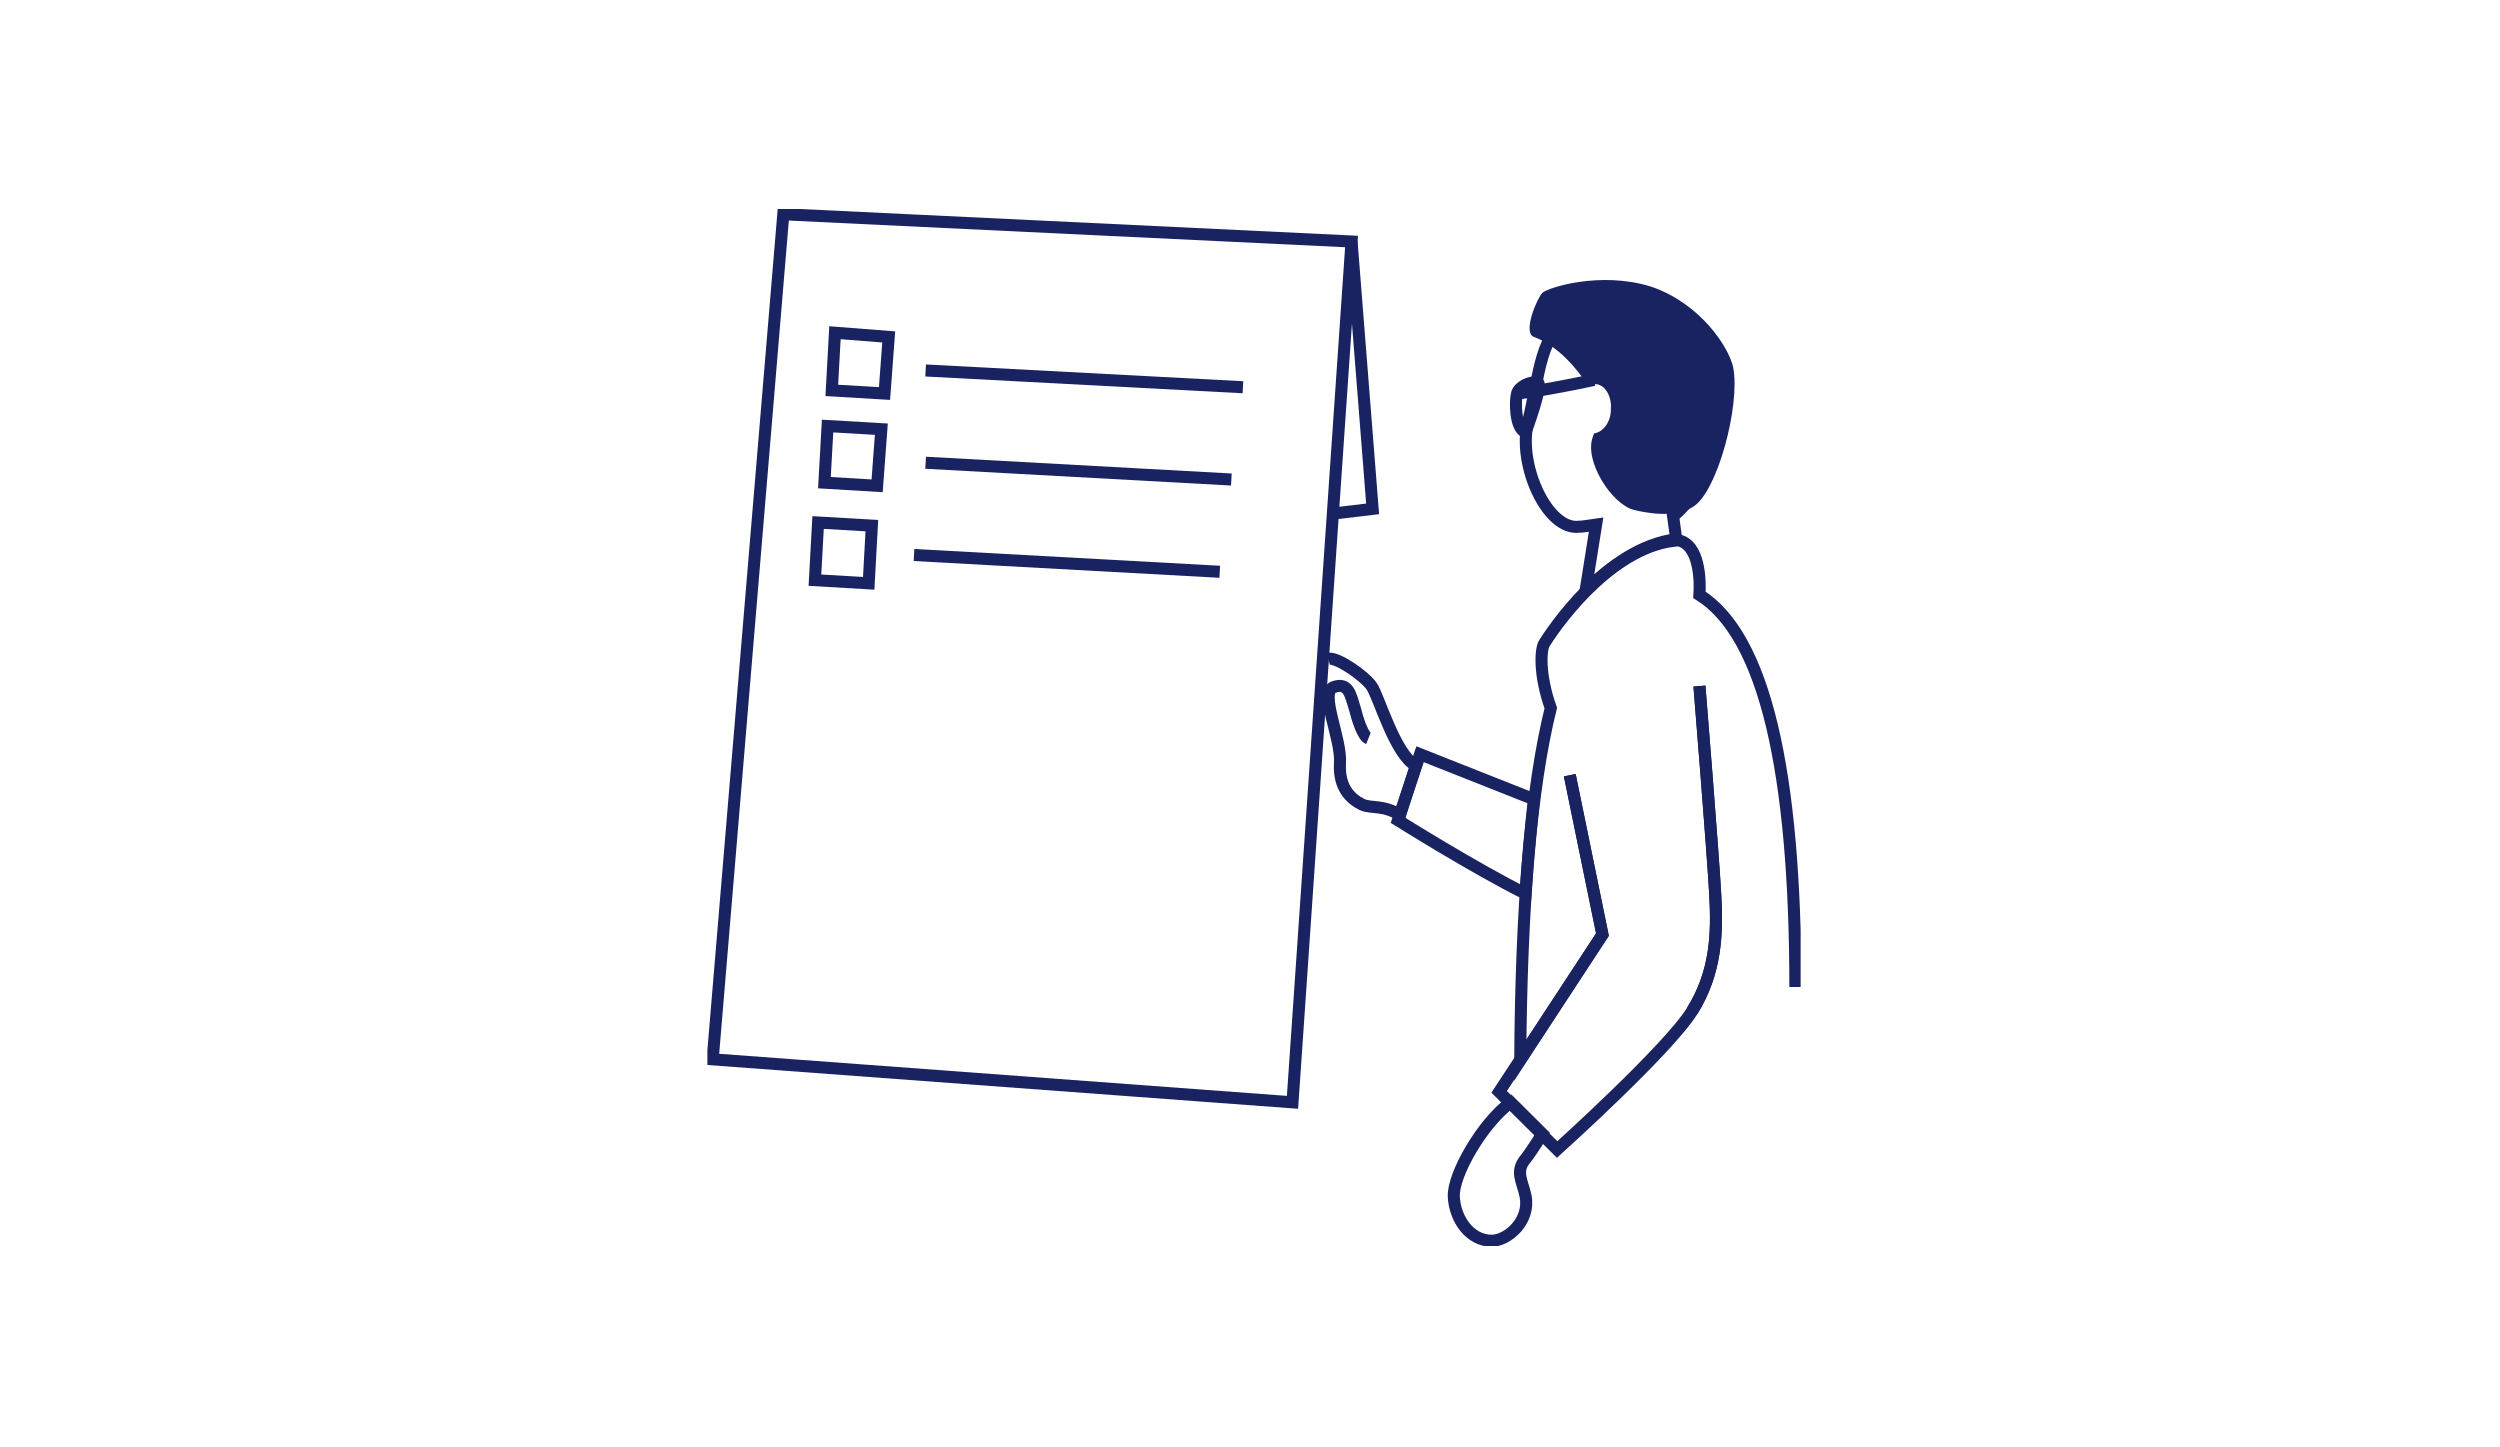 <?xml version="1.0" encoding="UTF-8"?> <svg xmlns="http://www.w3.org/2000/svg" width="311" height="180" viewBox="0 0 311 180" fill="none"><g clip-path="url(#clip0_1005_30696)"><path d="M168.131 30.044L170.754 63.304L165.246 63.956" stroke="#192362" stroke-width="1.5" stroke-miterlimit="10"></path><path fill-rule="evenodd" clip-rule="evenodd" d="M160.787 137.13L168.131 30.043L97.443 26.652L88.656 131.783L160.787 137.13Z" stroke="#192362" stroke-width="1.5" stroke-miterlimit="10"></path><path fill-rule="evenodd" clip-rule="evenodd" d="M110.033 48.957L110.557 41.913L103.869 41.391L103.475 48.565L110.033 48.957Z" stroke="#192362" stroke-width="1.5" stroke-miterlimit="10"></path><path fill-rule="evenodd" clip-rule="evenodd" d="M109.115 60.435L109.639 53.391L102.951 53L102.557 60.044L109.115 60.435Z" stroke="#192362" stroke-width="1.5" stroke-miterlimit="10"></path><path fill-rule="evenodd" clip-rule="evenodd" d="M108.066 72.565L108.459 65.391L101.771 65L101.377 72.174L108.066 72.565Z" stroke="#192362" stroke-width="1.5" stroke-miterlimit="10"></path><path fill-rule="evenodd" clip-rule="evenodd" d="M189.77 53.783C188.459 53.261 188.459 49.87 188.721 48.956C188.984 48.044 190.295 47.522 191.213 47.522C192.131 47.522 189.77 53.783 189.77 53.783Z" stroke="#192362" stroke-width="1.5" stroke-miterlimit="10"></path><path fill-rule="evenodd" clip-rule="evenodd" d="M196.459 65.522C196.852 65.522 197.639 65.391 198.557 65.261L197.246 73.478C200.262 70.478 204.197 67.609 208.525 67.087L208.131 64.217C212.066 60.956 214.688 54.565 211.934 45.956C209.18 37.348 200.525 37.087 195.934 39.174C191.475 41.13 191.607 46.478 190.033 52.739C188.852 57.956 192.525 66.043 196.459 65.522Z" stroke="#192362" stroke-width="1.5" stroke-miterlimit="10"></path><path fill-rule="evenodd" clip-rule="evenodd" d="M215.607 45.696C215.082 43.217 211.541 37.739 205.377 35.652C199.082 33.696 192.525 35.783 191.869 36.435C191.213 37.087 189.377 41.391 190.82 41.913C193.967 43.087 196.197 45.956 197.639 48.044C197.902 47.913 198.164 47.783 198.426 47.783C199.607 47.783 200.525 49.217 200.394 50.913C200.394 52.609 199.344 53.783 198.295 53.913C198.295 54.044 198.164 54.174 198.164 54.304C196.984 57.304 200.525 62.783 203.279 63.435C204.853 63.826 208.394 64.478 210.623 63.044C213.639 61.217 216.525 50.391 215.607 45.696Z" fill="#192362"></path><path d="M188.721 48.957C192.262 48.565 198.295 47.261 198.295 47.261" stroke="#192362" stroke-width="1.5" stroke-miterlimit="10"></path><path d="M170.229 91.869C169.574 91.609 168.918 89.652 168.525 88.087C168 86.391 167.738 84.826 165.902 85.478C164.066 86.13 166.951 92 166.688 95C166.557 97.869 167.869 99.304 169.443 100.087C170.623 100.608 172.066 100.087 174.164 101.391L176.131 95.261C173.508 93.826 171.541 86.652 170.623 85.348C169.705 84.043 166.295 81.695 165.246 81.956" stroke="#192362" stroke-width="1.5" stroke-miterlimit="10"></path><path d="M211.41 85.348C211.41 85.348 213.115 106.348 213.377 111.304C213.639 116.13 213.508 120.956 210.492 125.782C207.475 130.609 193.705 143 193.705 143L186.492 135.826L199.344 116.261L195.279 96.435" stroke="#192362" stroke-width="1.5" stroke-miterlimit="10"></path><path fill-rule="evenodd" clip-rule="evenodd" d="M187.934 137.13C184.393 139.739 180.721 146.13 180.852 148.87C180.984 151.609 182.82 154.348 185.574 154.348C187.541 154.348 190.426 151.87 189.77 148.739C189.377 146.913 188.459 145.739 189.77 144.174C190.688 143 191.869 141.043 191.869 141.043L187.934 137.13Z" stroke="#192362" stroke-width="1.5" stroke-miterlimit="10"></path><path fill-rule="evenodd" clip-rule="evenodd" d="M189.77 111.174C183.475 108.043 173.902 102.043 173.902 102.043L176.656 93.826L190.82 99.435C190.426 102.956 190.033 107 189.77 111.174Z" stroke="#192362" stroke-width="1.5" stroke-miterlimit="10"></path><path d="M211.41 85.348C211.41 85.348 213.115 106.348 213.377 111.304C213.639 116.13 213.508 120.956 210.492 125.783M223.344 122.782C223.344 96.043 219.541 79.087 211.41 74C211.541 72.174 211.41 67.739 208.787 67.217C201.049 67.739 194.361 76.478 192.131 80C191.607 80.782 191.475 84.043 192.918 88.087C190.426 98.13 189.246 112.869 189.115 131.913L199.344 116.261L195.279 96.435" stroke="#192362" stroke-width="1.5" stroke-miterlimit="10"></path><path d="M115.148 46.087L154.623 48.174" stroke="#192362" stroke-width="1.5" stroke-miterlimit="10"></path><path d="M115.148 57.565L153.18 59.652" stroke="#192362" stroke-width="1.5" stroke-miterlimit="10"></path><path d="M113.705 69.043L151.738 71.13" stroke="#192362" stroke-width="1.5" stroke-miterlimit="10"></path></g><defs><clipPath id="clip0_1005_30696"><rect width="136" height="129" fill="white" transform="translate(88 26)"></rect></clipPath></defs></svg> 